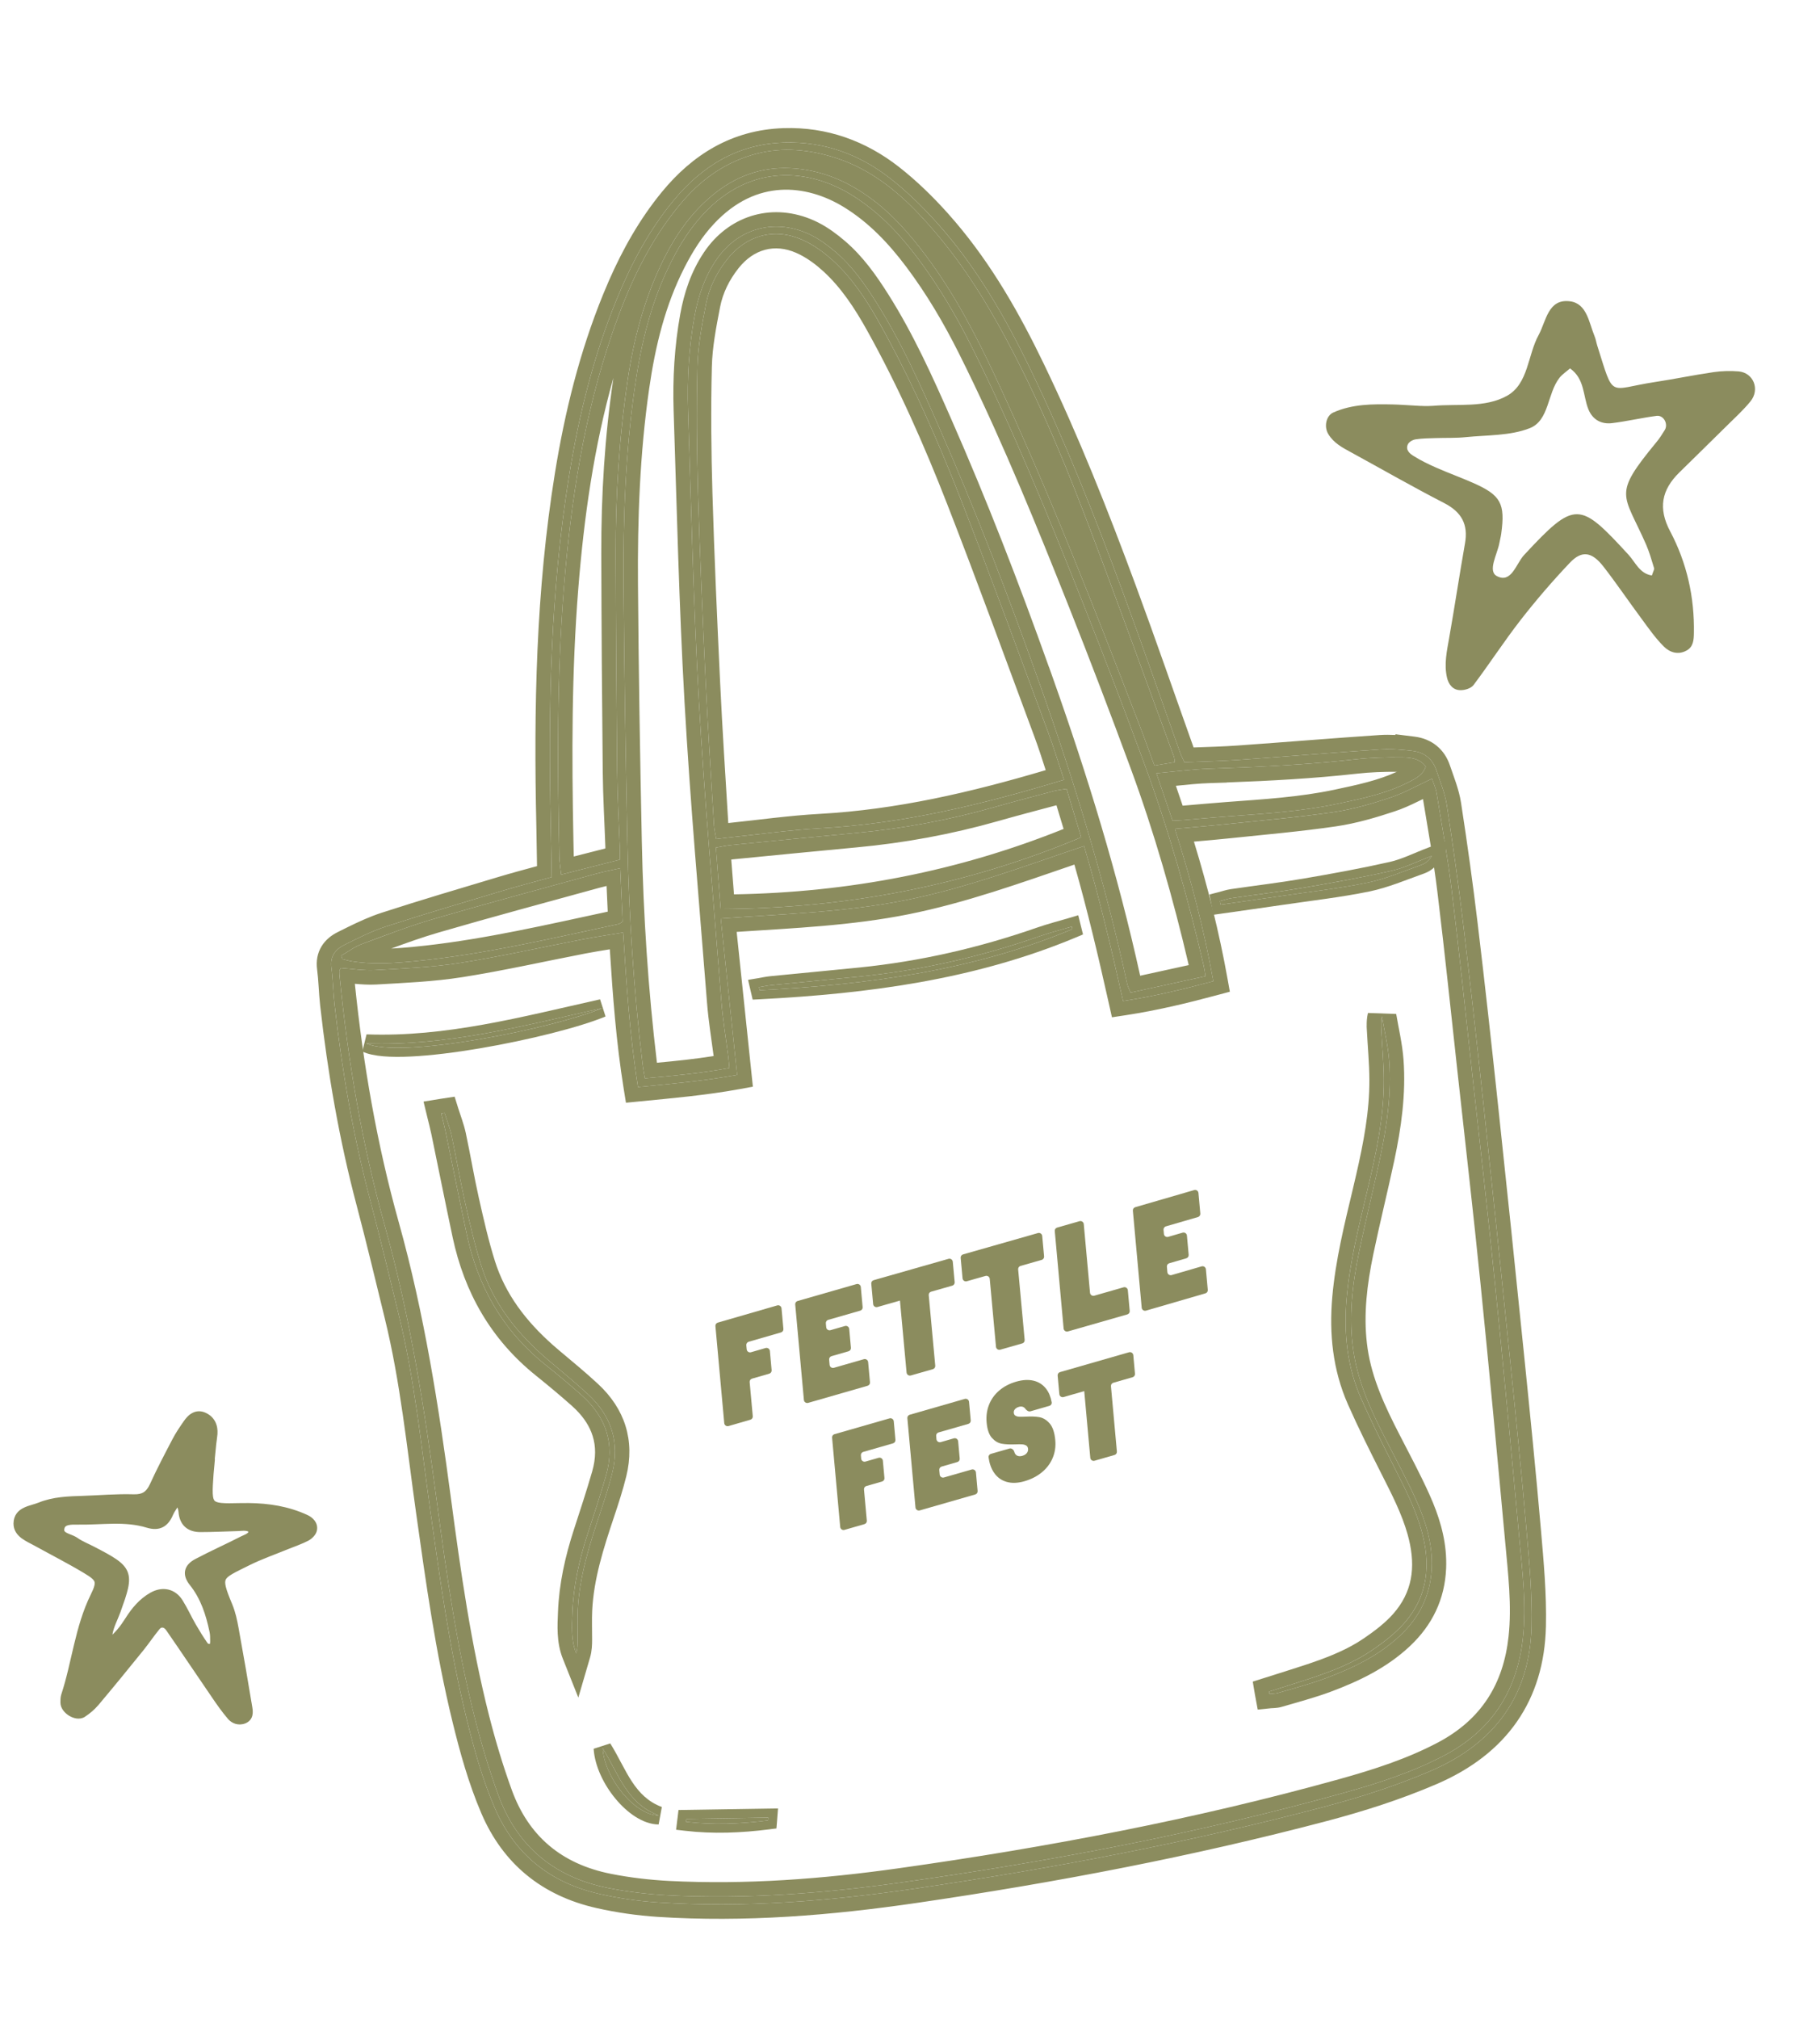 <?xml version="1.0" encoding="UTF-8"?> <svg xmlns="http://www.w3.org/2000/svg" width="101" height="112" viewBox="0 0 101 112" fill="none"><g clip-path="url(#clip0_245_1795)"><path d="M78.402 41.654C77.81 41.581 77.204 41.53 76.611 41.569C73.984 41.744 71.361 41.965 68.735 42.15C67.741 42.219 66.743 42.238 65.728 42.28C65.638 42.077 65.548 41.907 65.484 41.728C64.412 38.727 63.375 35.715 62.269 32.726C60.743 28.604 59.127 24.517 57.214 20.548C55.802 17.62 54.191 14.802 51.99 12.352C51.196 11.467 50.33 10.62 49.388 9.884C47.695 8.564 45.725 7.835 43.503 7.908C40.911 7.993 38.93 9.231 37.353 11.151C35.995 12.806 35.015 14.663 34.218 16.613C32.93 19.765 32.126 23.033 31.586 26.365C30.541 32.82 30.417 39.307 30.564 45.805C30.585 46.742 30.597 47.678 30.615 48.65C29.674 48.91 28.779 49.142 27.894 49.407C25.734 50.055 23.57 50.692 21.426 51.388C20.623 51.649 19.858 52.04 19.1 52.416C18.599 52.665 18.311 53.062 18.39 53.662C18.479 54.331 18.487 55.01 18.562 55.681C18.976 59.379 19.607 63.036 20.56 66.638C21.116 68.737 21.619 70.85 22.136 72.959C23.011 76.531 23.373 80.188 23.884 83.818C24.425 87.666 24.96 91.514 25.884 95.294C26.296 96.981 26.759 98.655 27.447 100.262C28.546 102.828 30.502 104.432 33.292 105.058C34.356 105.297 35.454 105.455 36.548 105.525C41.317 105.834 46.062 105.446 50.787 104.755C58.413 103.639 65.977 102.2 73.431 100.233C75.469 99.695 77.473 99.056 79.409 98.224C83.023 96.67 84.902 93.972 84.991 90.202C85.032 88.445 84.868 86.682 84.717 84.93C84.436 81.684 84.108 78.442 83.778 75.202C83.309 70.593 82.831 65.985 82.338 61.378C81.979 58.019 81.61 54.661 81.207 51.307C80.94 49.08 80.631 46.858 80.287 44.641C80.186 43.981 79.917 43.345 79.702 42.706C79.5 42.102 79.047 41.732 78.401 41.653L78.402 41.654ZM67.139 42.636C69.84 42.547 72.538 42.418 75.227 42.118C76.07 42.023 76.924 41.999 77.772 42.01C78.255 42.016 78.779 42.057 79.121 42.519C78.967 42.989 78.556 43.187 78.163 43.388C76.926 44.022 75.573 44.299 74.228 44.584C72.212 45.012 70.161 45.131 68.114 45.285C67.315 45.344 66.518 45.42 65.72 45.485C65.525 45.501 65.329 45.508 65.072 45.522C64.769 44.636 64.491 43.821 64.174 42.891C65.211 42.798 66.174 42.668 67.14 42.636L67.139 42.636ZM40.586 46.871C42.88 46.646 45.174 46.42 47.469 46.206C50.072 45.964 52.632 45.494 55.146 44.78C56.255 44.465 57.37 44.172 58.484 43.877C58.695 43.821 58.915 43.802 59.189 43.756C59.469 44.684 59.738 45.574 60.001 46.444C53.596 49.124 46.961 50.393 39.994 50.42C39.907 49.308 39.819 48.19 39.728 47.012C40.054 46.957 40.319 46.897 40.587 46.871L40.586 46.871ZM39.622 45.764C39.463 43.139 39.289 40.515 39.164 37.889C38.998 34.395 38.841 30.899 38.738 27.403C38.668 25.041 38.644 22.675 38.705 20.311C38.734 19.162 38.956 18.007 39.177 16.87C39.354 15.961 39.77 15.121 40.362 14.375C41.411 13.055 42.956 12.612 44.508 13.293C45.15 13.575 45.748 14.012 46.26 14.485C47.327 15.471 48.112 16.675 48.811 17.927C50.571 21.084 52.027 24.378 53.333 27.73C54.997 32.004 56.566 36.314 58.164 40.612C58.482 41.468 58.745 42.345 59.046 43.252C54.568 44.614 50.15 45.686 45.556 45.94C43.857 46.034 42.165 46.276 40.469 46.451C40.248 46.474 40.028 46.505 39.747 46.54C39.701 46.264 39.636 46.016 39.621 45.763L39.622 45.764ZM57.686 37.908C55.967 33.061 54.125 28.26 52.048 23.548C51.025 21.226 49.984 18.911 48.618 16.752C47.98 15.744 47.294 14.768 46.375 13.981C45.916 13.587 45.405 13.212 44.851 12.963C42.913 12.095 40.9 12.697 39.728 14.446C39.089 15.4 38.737 16.459 38.538 17.565C38.226 19.288 38.126 21.026 38.183 22.764C38.358 28.142 38.481 33.524 38.786 38.894C39.101 44.458 39.598 50.01 40.034 55.567C40.114 56.576 40.285 57.578 40.412 58.583C40.436 58.772 40.45 58.962 40.477 59.238C38.939 59.526 37.409 59.669 35.789 59.813C35.743 59.539 35.691 59.289 35.661 59.038C35.17 54.939 34.903 50.822 34.817 46.693C34.718 41.94 34.641 37.186 34.604 32.432C34.576 28.762 34.707 25.093 35.233 21.445C35.578 19.041 36.145 16.686 37.269 14.482C37.748 13.541 38.304 12.651 39.038 11.866C41.701 9.018 44.923 9.376 47.255 10.809C48.747 11.727 49.919 12.969 50.946 14.339C52.1 15.878 53.071 17.527 53.928 19.239C56.237 23.852 58.176 28.617 60.076 33.397C61.254 36.359 62.389 39.338 63.491 42.326C64.846 46.001 65.917 49.76 66.8 53.57C66.838 53.732 66.856 53.898 66.898 54.147C65.463 54.461 64.123 54.755 62.74 55.057C62.668 54.874 62.587 54.729 62.554 54.575C61.324 48.908 59.627 43.374 57.688 37.908L57.686 37.908ZM31.04 47.514C30.93 42.541 30.897 37.569 31.294 32.599C31.675 27.814 32.396 23.085 33.972 18.498C34.862 15.906 35.983 13.422 37.794 11.272C38.834 10.037 40.089 9.1 41.678 8.612C43.174 8.152 44.653 8.252 46.116 8.677C47.988 9.22 49.489 10.325 50.799 11.669C52.635 13.551 54.102 15.692 55.374 17.962C57.274 21.351 58.793 24.909 60.175 28.517C61.885 32.983 63.495 37.484 65.147 41.971C65.171 42.038 65.172 42.112 65.199 42.275L64.064 42.464C63.778 41.69 63.507 40.922 63.213 40.164C60.719 33.696 58.195 27.239 55.261 20.945C54.167 18.598 52.97 16.3 51.403 14.207C50.511 13.016 49.541 11.891 48.317 10.996C46.997 10.031 45.533 9.406 43.85 9.328C42.217 9.252 40.797 9.795 39.556 10.814C38.343 11.811 37.482 13.058 36.804 14.431C35.766 16.534 35.179 18.758 34.838 21.043C34.358 24.257 34.159 27.488 34.167 30.727C34.178 34.758 34.206 38.79 34.249 42.821C34.264 44.197 34.345 45.57 34.394 46.945C34.402 47.184 34.396 47.423 34.397 47.683C33.318 47.958 32.281 48.222 31.141 48.513C31.105 48.16 31.048 47.837 31.041 47.513L31.04 47.514ZM20.071 52.367C21.405 51.87 22.739 51.358 24.105 50.96C27.085 50.092 30.084 49.288 33.077 48.465C33.484 48.353 33.9 48.276 34.418 48.16C34.465 49.194 34.51 50.164 34.553 51.119C34.442 51.186 34.386 51.243 34.32 51.257C30.571 52.055 26.84 52.947 23.012 53.316C21.839 53.429 20.666 53.51 19.497 53.316C19.328 53.287 19.163 53.237 18.997 53.197C18.977 53.134 18.957 53.071 18.937 53.008C19.314 52.791 19.668 52.517 20.071 52.367L20.071 52.367ZM80.563 49.375C80.969 52.704 81.313 56.041 81.679 59.375C82.109 63.286 82.559 67.193 82.955 71.106C83.436 75.86 83.882 80.618 84.318 85.376C84.486 87.2 84.711 89.028 84.511 90.867C84.199 93.725 82.839 95.954 80.156 97.367C78.375 98.305 76.466 98.919 74.535 99.456C66.474 101.696 58.27 103.255 49.991 104.42C45.715 105.021 41.412 105.349 37.095 105.129C35.974 105.072 34.849 104.94 33.752 104.723C30.715 104.121 28.67 102.364 27.65 99.559C27.148 98.178 26.722 96.763 26.361 95.339C25.349 91.355 24.774 87.291 24.233 83.224C23.552 78.102 22.756 73.006 21.36 68.014C20.095 63.496 19.314 58.88 18.852 54.212C18.841 54.092 18.831 53.972 18.834 53.852C18.834 53.81 18.873 53.769 18.912 53.694C19.538 53.736 20.183 53.846 20.821 53.81C22.396 53.719 23.983 53.655 25.538 53.41C27.816 53.051 30.069 52.539 32.335 52.103C33.066 51.963 33.804 51.855 34.584 51.725C34.763 54.571 34.939 57.401 35.407 60.297C37.279 60.112 39.063 59.959 40.908 59.622C40.604 56.727 40.306 53.885 39.999 50.946C43.475 50.696 46.904 50.602 50.273 49.926C53.645 49.25 56.854 48.042 60.16 46.928C61.005 49.785 61.669 52.592 62.325 55.524C64.063 55.259 65.656 54.874 67.333 54.425C66.817 51.553 66.097 48.791 65.2 45.974C66.275 45.877 67.24 45.8 68.204 45.698C70.148 45.494 72.098 45.326 74.031 45.043C75.091 44.887 76.139 44.579 77.158 44.24C77.931 43.983 78.651 43.57 79.467 43.193C79.546 43.435 79.68 43.717 79.728 44.012C80.02 45.797 80.343 47.578 80.562 49.373L80.563 49.375Z" fill="#8B8C5E"></path><path d="M36.735 10.643C38.423 8.589 40.604 7.202 43.477 7.108C45.904 7.028 48.054 7.83 49.879 9.253C50.868 10.025 51.769 10.907 52.586 11.817L53.004 12.296C55.064 14.71 56.597 17.427 57.934 20.2C59.863 24.202 61.49 28.317 63.019 32.448C64.127 35.442 65.17 38.47 66.237 41.459L66.236 41.459L66.237 41.461C67.074 41.431 67.871 41.409 68.679 41.352C71.28 41.169 73.94 40.946 76.557 40.771C76.854 40.751 77.151 40.754 77.442 40.767L77.436 40.727L78.499 40.859C79.446 40.975 80.159 41.551 80.461 42.451C80.648 43.01 80.962 43.769 81.078 44.518C81.422 46.743 81.733 48.975 82.001 51.212C82.405 54.57 82.774 57.934 83.133 61.294C83.627 65.902 84.105 70.511 84.574 75.121C84.904 78.361 85.232 81.609 85.514 84.861C85.664 86.601 85.833 88.411 85.791 90.221L85.79 90.222C85.742 92.239 85.213 94.014 84.178 95.501C83.145 96.986 81.641 98.135 79.724 98.959C77.742 99.811 75.698 100.462 73.636 101.007C66.145 102.983 58.551 104.427 50.903 105.546C46.147 106.242 41.341 106.637 36.496 106.324C35.362 106.25 34.222 106.087 33.116 105.838C30.083 105.157 27.914 103.386 26.711 100.577C25.997 98.908 25.521 97.183 25.106 95.484C24.172 91.659 23.632 87.77 23.092 83.93C22.575 80.256 22.221 76.67 21.359 73.15C20.84 71.034 20.34 68.933 19.787 66.843C18.822 63.197 18.184 59.499 17.766 55.77L17.718 55.236C17.705 55.061 17.694 54.889 17.683 54.724C17.66 54.387 17.637 54.073 17.597 53.766C17.537 53.31 17.612 52.873 17.843 52.493C18.067 52.123 18.4 51.871 18.744 51.7L19.315 51.416C19.899 51.13 20.526 50.84 21.179 50.628C23.334 49.928 25.509 49.287 27.664 48.641C28.365 48.431 29.081 48.238 29.802 48.042C29.79 47.289 29.78 46.557 29.764 45.824C29.616 39.307 29.74 32.763 30.796 26.237C31.342 22.863 32.161 19.533 33.478 16.31L33.793 15.565C34.554 13.834 35.488 12.163 36.735 10.643ZM43.502 7.907C40.911 7.992 38.931 9.231 37.354 11.151C35.995 12.806 35.015 14.663 34.218 16.613C32.93 19.765 32.125 23.033 31.585 26.365C30.541 32.819 30.417 39.307 30.564 45.805C30.585 46.741 30.598 47.679 30.615 48.65C29.674 48.911 28.779 49.142 27.894 49.407C25.734 50.055 23.57 50.692 21.427 51.388C20.623 51.65 19.858 52.04 19.099 52.417C18.599 52.665 18.311 53.062 18.391 53.662C18.479 54.33 18.487 55.01 18.561 55.681C18.975 59.378 19.607 63.036 20.561 66.638C21.116 68.737 21.619 70.85 22.136 72.959C23.011 76.531 23.373 80.188 23.884 83.818C24.425 87.666 24.96 91.514 25.883 95.294C26.296 96.981 26.759 98.655 27.447 100.263C28.545 102.828 30.502 104.431 33.292 105.058C34.356 105.297 35.454 105.454 36.547 105.525C41.316 105.833 46.062 105.446 50.787 104.755C58.413 103.639 65.977 102.2 73.431 100.233C75.469 99.695 77.473 99.056 79.409 98.224C83.022 96.67 84.902 93.972 84.991 90.203C85.032 88.446 84.869 86.682 84.717 84.93C84.436 81.684 84.108 78.443 83.778 75.203C83.309 70.594 82.831 65.984 82.338 61.378C81.978 58.019 81.61 54.661 81.207 51.307C80.94 49.081 80.631 46.857 80.287 44.64C80.185 43.981 79.917 43.345 79.703 42.705C79.5 42.102 79.046 41.733 78.401 41.653L77.956 41.604C77.508 41.561 77.056 41.539 76.611 41.569C73.985 41.744 71.361 41.965 68.735 42.15C67.741 42.22 66.742 42.238 65.728 42.281C65.638 42.077 65.547 41.907 65.483 41.728C64.412 38.727 63.375 35.715 62.269 32.726C60.744 28.604 59.127 24.517 57.214 20.548C55.802 17.62 54.191 14.801 51.991 12.351C51.196 11.466 50.33 10.619 49.388 9.884C47.695 8.564 45.724 7.835 43.502 7.907ZM79.467 43.193C79.547 43.435 79.68 43.717 79.728 44.012C80.02 45.797 80.343 47.579 80.562 49.374L80.563 49.375C80.969 52.704 81.313 56.042 81.68 59.376C82.109 63.286 82.559 67.193 82.955 71.106C83.436 75.86 83.883 80.618 84.318 85.376C84.486 87.2 84.711 89.028 84.511 90.867C84.199 93.725 82.839 95.954 80.157 97.367C78.375 98.306 76.466 98.919 74.535 99.456C66.474 101.697 58.27 103.255 49.99 104.42C45.714 105.021 41.411 105.35 37.094 105.13C35.974 105.072 34.848 104.939 33.752 104.722C30.715 104.121 28.67 102.364 27.65 99.559C27.148 98.178 26.722 96.763 26.36 95.339C25.348 91.355 24.774 87.291 24.233 83.223C23.552 78.101 22.756 73.005 21.36 68.014C20.095 63.496 19.314 58.88 18.853 54.212C18.841 54.092 18.831 53.972 18.833 53.852C18.834 53.811 18.873 53.77 18.912 53.694C19.538 53.737 20.183 53.846 20.821 53.809C22.396 53.719 23.983 53.655 25.538 53.41C27.816 53.051 30.068 52.539 32.334 52.103C33.066 51.963 33.804 51.855 34.584 51.725C34.763 54.57 34.939 57.401 35.406 60.296C37.278 60.112 39.063 59.959 40.907 59.622C40.604 56.727 40.306 53.885 39.998 50.947C43.475 50.696 46.903 50.602 50.272 49.926C53.644 49.25 56.854 48.042 60.16 46.928C61.005 49.784 61.669 52.592 62.325 55.524C64.062 55.26 65.656 54.874 67.332 54.425C66.816 51.554 66.097 48.791 65.199 45.974C66.274 45.877 67.241 45.8 68.204 45.699C70.148 45.495 72.098 45.327 74.031 45.044C75.091 44.888 76.139 44.579 77.158 44.24C77.931 43.983 78.651 43.57 79.467 43.193ZM78.968 44.322C78.564 44.521 78.143 44.725 77.721 44.888L77.41 44.999C76.379 45.342 75.278 45.669 74.147 45.835C72.193 46.121 70.211 46.292 68.287 46.494C67.623 46.564 66.954 46.622 66.257 46.683C67.027 49.202 67.656 51.697 68.12 54.283L68.25 55.008L67.54 55.198C65.852 55.65 64.226 56.044 62.445 56.315L61.707 56.427L61.544 55.699C60.951 53.048 60.353 50.513 59.623 47.956C56.616 48.984 53.59 50.077 50.43 50.71C47.27 51.344 44.046 51.481 40.881 51.69C41.158 54.337 41.429 56.916 41.703 59.539L41.781 60.276L41.052 60.409C39.167 60.753 37.342 60.91 35.485 61.093L34.737 61.166L34.617 60.424C34.191 57.787 34.004 55.208 33.841 52.656C33.377 52.73 32.933 52.803 32.485 52.889C30.257 53.318 27.955 53.839 25.662 54.2C24.057 54.453 22.42 54.519 20.866 54.609C20.483 54.631 20.071 54.603 19.693 54.569C20.155 59.052 20.919 63.475 22.13 67.799C23.542 72.847 24.344 77.989 25.026 83.118C25.568 87.187 26.137 91.209 27.136 95.142C27.492 96.544 27.909 97.932 28.401 99.285C29.324 101.822 31.14 103.39 33.908 103.938C34.963 104.147 36.051 104.275 37.136 104.331C41.386 104.547 45.635 104.225 49.879 103.627C58.133 102.466 66.302 100.914 74.32 98.685C76.237 98.152 78.08 97.557 79.784 96.659C82.213 95.38 83.43 93.395 83.716 90.78C83.905 89.042 83.692 87.312 83.522 85.448C83.086 80.692 82.639 75.937 82.159 71.187C81.763 67.278 81.314 63.379 80.884 59.463C80.522 56.172 80.183 52.896 79.786 49.623L79.785 49.622L79.767 49.47C79.558 47.756 79.254 46.062 78.968 44.322ZM39.038 11.866C41.701 9.018 44.923 9.376 47.255 10.809C48.747 11.727 49.919 12.969 50.946 14.339C52.1 15.878 53.07 17.527 53.928 19.24C56.237 23.852 58.176 28.617 60.076 33.397C61.254 36.358 62.389 39.338 63.491 42.326C64.846 46.001 65.917 49.761 66.8 53.571C66.838 53.732 66.856 53.898 66.898 54.147C65.463 54.461 64.123 54.755 62.74 55.058C62.668 54.874 62.587 54.729 62.553 54.575C61.323 48.908 59.627 43.374 57.688 37.907L57.686 37.908C55.967 33.061 54.124 28.26 52.047 23.548C51.025 21.226 49.983 18.911 48.618 16.752C47.98 15.744 47.294 14.768 46.376 13.981C45.916 13.587 45.405 13.212 44.85 12.963C42.913 12.096 40.9 12.697 39.728 14.447C39.089 15.4 38.738 16.459 38.538 17.565C38.226 19.287 38.127 21.027 38.183 22.764C38.358 28.142 38.481 33.525 38.786 38.895C39.101 44.459 39.598 50.011 40.034 55.567C40.114 56.576 40.285 57.578 40.412 58.583C40.436 58.772 40.45 58.963 40.477 59.239C38.939 59.526 37.409 59.669 35.789 59.814C35.743 59.539 35.691 59.29 35.661 59.038C35.17 54.939 34.903 50.822 34.817 46.693C34.718 41.94 34.64 37.186 34.604 32.432C34.575 28.762 34.707 25.093 35.232 21.446C35.578 19.042 36.144 16.686 37.268 14.482C37.748 13.542 38.304 12.651 39.038 11.866ZM43.319 10.531C42.105 10.605 40.822 11.13 39.622 12.413C38.957 13.124 38.441 13.944 37.981 14.845C36.913 16.941 36.364 19.201 36.025 21.559C35.507 25.152 35.376 28.778 35.404 32.426C35.44 37.175 35.518 41.926 35.617 46.676C35.702 50.782 35.968 54.873 36.456 58.943L36.456 58.944C36.456 58.945 36.455 58.947 36.455 58.948C37.542 58.847 38.577 58.739 39.603 58.576C39.482 57.647 39.315 56.624 39.237 55.63C38.801 50.085 38.303 44.515 37.987 38.94C37.682 33.557 37.558 28.157 37.383 22.79C37.325 21.005 37.427 19.209 37.75 17.423C37.963 16.244 38.346 15.072 39.063 14.001C40.405 11.998 42.727 11.25 44.962 12.142L45.178 12.233L45.42 12.35C45.976 12.634 46.471 13.009 46.896 13.373C47.909 14.241 48.647 15.302 49.294 16.324C50.696 18.54 51.759 20.907 52.78 23.225C54.776 27.756 56.555 32.363 58.214 37.009L58.217 37.008L58.441 37.64C60.356 43.036 62.038 48.511 63.273 54.121C64.167 53.925 65.052 53.731 65.968 53.531C65.1 49.822 64.055 46.17 62.74 42.603C61.64 39.62 60.508 36.648 59.333 33.693C57.551 29.212 55.746 24.769 53.639 20.458L53.213 19.598C52.371 17.917 51.425 16.312 50.306 14.819C49.313 13.495 48.212 12.337 46.836 11.491C45.779 10.841 44.551 10.456 43.319 10.531ZM59.188 43.757C59.469 44.685 59.738 45.574 60.001 46.444C53.595 49.123 46.961 50.394 39.994 50.42C39.906 49.308 39.819 48.19 39.727 47.013C40.054 46.958 40.319 46.898 40.586 46.871L44.027 46.534C45.174 46.423 46.322 46.313 47.469 46.206C50.072 45.964 52.632 45.495 55.147 44.78C56.255 44.465 57.37 44.173 58.484 43.877C58.695 43.822 58.915 43.802 59.188 43.757ZM34.553 51.119C34.442 51.187 34.385 51.243 34.319 51.257C30.571 52.055 26.839 52.947 23.012 53.316C21.839 53.429 20.665 53.51 19.496 53.316C19.328 53.287 19.162 53.238 18.996 53.197C18.977 53.135 18.956 53.071 18.937 53.008C19.313 52.791 19.668 52.518 20.07 52.367L22.076 51.626C22.747 51.386 23.422 51.159 24.105 50.96C27.084 50.092 30.084 49.288 33.077 48.465C33.483 48.353 33.9 48.276 34.418 48.16C34.466 49.194 34.51 50.165 34.553 51.119ZM40.732 49.608C47.088 49.501 53.156 48.337 59.024 45.979C58.894 45.548 58.762 45.111 58.627 44.666C57.531 44.957 56.445 45.243 55.365 45.55C52.801 46.278 50.193 46.756 47.542 47.002C45.25 47.216 42.958 47.442 40.663 47.667L40.663 47.666C40.635 47.669 40.608 47.675 40.581 47.679C40.632 48.334 40.682 48.974 40.732 49.608ZM64.174 42.891C65.211 42.798 66.174 42.667 67.14 42.636L69.165 42.559C71.189 42.471 73.21 42.344 75.227 42.118C76.069 42.024 76.924 42 77.772 42.01C78.255 42.016 78.779 42.056 79.121 42.518C78.968 42.989 78.556 43.187 78.163 43.388C76.927 44.022 75.574 44.299 74.228 44.585C72.212 45.013 70.16 45.132 68.114 45.285C67.315 45.344 66.518 45.42 65.72 45.486C65.525 45.502 65.329 45.508 65.071 45.523C64.769 44.637 64.491 43.821 64.174 42.891ZM65.631 44.689C65.639 44.688 65.647 44.688 65.656 44.688L65.655 44.688C66.437 44.623 67.255 44.546 68.055 44.487C70.124 44.332 72.111 44.216 74.061 43.802C75.318 43.535 76.467 43.292 77.517 42.809C76.773 42.806 76.036 42.832 75.316 42.913C72.9 43.183 70.484 43.312 68.078 43.401L68.079 43.407L67.165 43.436C66.534 43.456 65.921 43.519 65.256 43.587C65.383 43.958 65.506 44.321 65.631 44.689ZM33.662 49.143C33.535 49.172 33.414 49.202 33.29 49.236L33.289 49.236C30.289 50.062 27.301 50.861 24.329 51.727C23.45 51.984 22.584 52.292 21.71 52.614C22.109 52.594 22.516 52.56 22.936 52.52L23.641 52.446C27.022 52.064 30.334 51.295 33.726 50.567C33.705 50.1 33.684 49.628 33.662 49.143ZM40.361 14.375C41.41 13.055 42.956 12.613 44.508 13.294C45.15 13.576 45.748 14.012 46.26 14.485C47.327 15.47 48.112 16.675 48.81 17.928C50.571 21.084 52.028 24.379 53.333 27.731C54.998 32.004 56.566 36.314 58.163 40.612C58.482 41.468 58.745 42.345 59.046 43.252C54.568 44.613 50.149 45.686 45.556 45.94C43.857 46.034 42.165 46.276 40.469 46.451C40.248 46.474 40.028 46.506 39.747 46.54C39.701 46.264 39.636 46.015 39.621 45.763L39.622 45.764C39.463 43.139 39.288 40.515 39.163 37.889C38.997 34.395 38.841 30.899 38.738 27.403C38.668 25.041 38.644 22.675 38.704 20.311C38.734 19.162 38.956 18.008 39.177 16.87C39.354 15.962 39.769 15.121 40.361 14.375ZM41.678 8.612C43.174 8.152 44.653 8.253 46.116 8.677C47.988 9.22 49.489 10.325 50.8 11.669C52.635 13.551 54.102 15.692 55.374 17.962C57.273 21.352 58.792 24.909 60.174 28.517C61.884 32.983 63.495 37.485 65.147 41.972C65.171 42.038 65.172 42.113 65.199 42.275L64.064 42.465C63.778 41.69 63.506 40.923 63.213 40.164C60.719 33.696 58.195 27.239 55.261 20.945C54.167 18.598 52.969 16.3 51.403 14.207C50.511 13.016 49.541 11.891 48.317 10.996C46.997 10.031 45.532 9.406 43.849 9.328C42.216 9.252 40.796 9.795 39.556 10.814C38.343 11.811 37.482 13.058 36.804 14.431C35.766 16.533 35.179 18.758 34.837 21.043C34.357 24.257 34.159 27.488 34.167 30.727C34.178 34.759 34.207 38.791 34.249 42.821C34.264 44.197 34.345 45.571 34.394 46.946C34.402 47.184 34.396 47.423 34.397 47.684C33.318 47.959 32.281 48.223 31.142 48.513C31.105 48.161 31.048 47.838 31.041 47.514L31.04 47.514C30.93 42.542 30.896 37.57 31.293 32.599C31.675 27.815 32.396 23.085 33.972 18.498C34.862 15.905 35.983 13.422 37.794 11.272C38.834 10.037 40.089 9.101 41.678 8.612ZM44.186 14.026C42.989 13.501 41.827 13.817 40.988 14.873C40.465 15.531 40.112 16.257 39.962 17.023C39.739 18.171 39.531 19.26 39.504 20.331C39.444 22.677 39.467 25.028 39.537 27.379C39.64 30.868 39.797 34.358 39.963 37.851C40.086 40.449 40.257 43.042 40.415 45.652C42.059 45.481 43.798 45.236 45.512 45.142C49.748 44.907 53.849 43.957 58.031 42.718C57.827 42.085 57.636 41.489 57.414 40.891C55.813 36.586 54.249 32.286 52.587 28.021C51.29 24.69 49.849 21.432 48.112 18.318L48.112 18.317C47.428 17.091 46.691 15.973 45.716 15.072C45.306 14.694 44.853 14.357 44.387 14.121L44.186 14.026ZM34.041 20.962C32.962 24.773 32.408 28.685 32.091 32.663C31.722 37.285 31.728 41.917 31.821 46.572L31.84 47.497C31.84 47.501 31.84 47.505 31.84 47.509C32.436 47.357 33.013 47.21 33.594 47.062C33.593 47.033 33.595 47.003 33.594 46.973C33.547 45.625 33.463 44.217 33.449 42.829C33.406 38.797 33.379 34.763 33.368 30.729C33.359 27.469 33.558 24.209 34.041 20.962Z" fill="#8B8C5E"></path><path d="M76.651 57.071C76.699 58.01 76.79 58.948 76.794 59.888C76.804 62.004 76.347 64.064 75.858 66.119C75.393 68.077 74.901 70.029 74.729 72.037C74.566 73.947 74.756 75.807 75.533 77.568C76.099 78.849 76.727 80.104 77.359 81.355C77.938 82.501 78.53 83.637 78.88 84.876C79.409 86.75 79.268 88.531 77.896 90.069C77.394 90.631 76.767 91.108 76.134 91.539C75.078 92.258 73.878 92.713 72.663 93.115C71.921 93.362 71.171 93.591 70.425 93.828C70.433 93.871 70.441 93.914 70.449 93.957C70.605 93.941 70.767 93.95 70.913 93.906C71.802 93.643 72.704 93.411 73.569 93.087C75.076 92.525 76.516 91.833 77.697 90.723C78.795 89.69 79.388 88.453 79.452 86.977C79.51 85.636 79.124 84.394 78.585 83.2C78.089 82.1 77.515 81.033 76.962 79.957C76.139 78.361 75.379 76.745 75.109 74.952C74.828 73.088 75.047 71.241 75.428 69.409C75.788 67.677 76.218 65.959 76.588 64.229C76.969 62.447 77.224 60.648 77.09 58.831C77.028 58.006 76.829 57.193 76.692 56.374C76.637 56.607 76.639 56.838 76.652 57.068L76.651 57.071Z" fill="#8B8C5E"></path><path d="M77.481 56.242C77.604 56.979 77.823 57.9 77.887 58.771C78.03 60.698 77.757 62.584 77.37 64.397C77.183 65.269 76.981 66.138 76.783 66.998C76.584 67.86 76.389 68.715 76.211 69.571C75.861 71.253 75.665 72.886 75.856 74.509L75.899 74.833C76.148 76.485 76.852 77.999 77.672 79.59C78.216 80.648 78.807 81.746 79.314 82.871L79.519 83.344C79.979 84.464 80.309 85.682 80.251 87.011C80.177 88.707 79.486 90.138 78.244 91.306C76.949 92.523 75.392 93.26 73.848 93.836C72.948 94.172 71.992 94.42 71.14 94.672C70.982 94.719 70.835 94.734 70.739 94.74C70.606 94.749 70.597 94.746 70.529 94.752L69.796 94.827L69.662 94.102C69.657 94.078 69.645 94.011 69.636 93.96L69.522 93.275L70.183 93.066C70.94 92.825 71.674 92.6 72.411 92.356L72.412 92.356C73.464 92.007 74.446 91.637 75.317 91.112L75.684 90.877C76.299 90.457 76.863 90.024 77.298 89.536L77.5 89.294C78.454 88.074 78.558 86.681 78.11 85.093C77.785 83.944 77.234 82.882 76.645 81.716C76.013 80.466 75.375 79.193 74.8 77.892L74.8 77.891C73.956 75.977 73.76 73.975 73.932 71.969C74.11 69.889 74.619 67.87 75.08 65.933L75.259 65.165C75.67 63.38 76.001 61.648 75.993 59.891C75.989 58.974 75.902 58.1 75.851 57.112L75.841 56.911L75.844 56.904C75.84 56.694 75.852 56.447 75.914 56.187L77.481 56.242ZM70.448 93.957C70.604 93.941 70.767 93.95 70.913 93.906C71.802 93.643 72.703 93.411 73.569 93.087C75.075 92.525 76.516 91.833 77.696 90.723C78.795 89.69 79.387 88.452 79.451 86.976C79.51 85.636 79.123 84.394 78.585 83.199C78.089 82.1 77.515 81.032 76.961 79.957C76.139 78.36 75.378 76.745 75.109 74.952C74.828 73.088 75.047 71.241 75.428 69.408C75.788 67.677 76.217 65.959 76.587 64.229C76.968 62.447 77.224 60.648 77.09 58.831C77.028 58.006 76.829 57.193 76.692 56.374C76.636 56.607 76.639 56.837 76.652 57.068L76.65 57.07C76.698 58.009 76.79 58.948 76.794 59.888C76.804 62.003 76.347 64.064 75.858 66.118C75.393 68.076 74.9 70.03 74.729 72.037C74.565 73.947 74.755 75.807 75.532 77.569C76.098 78.849 76.726 80.104 77.359 81.355C77.938 82.5 78.53 83.636 78.879 84.875C79.409 86.749 79.267 88.53 77.895 90.068C77.394 90.63 76.766 91.107 76.134 91.538C75.078 92.257 73.878 92.712 72.663 93.115C71.921 93.361 71.171 93.591 70.425 93.828C70.432 93.871 70.441 93.914 70.448 93.957Z" fill="#8B8C5E"></path><path d="M30.467 75.476C28.749 74.026 27.379 72.333 26.706 70.2C26.337 69.028 26.064 67.825 25.794 66.626C25.524 65.425 25.322 64.21 25.065 63.007C24.972 62.572 24.804 62.151 24.67 61.724C24.609 61.733 24.547 61.744 24.485 61.754C24.563 62.078 24.649 62.4 24.717 62.726C25.115 64.64 25.496 66.556 25.903 68.468C26.516 71.343 27.889 73.79 30.247 75.682C30.936 76.234 31.616 76.8 32.274 77.386C33.635 78.6 34.139 80.085 33.631 81.843C33.315 82.939 32.956 84.023 32.603 85.109C32.143 86.525 31.822 87.966 31.765 89.447C31.737 90.204 31.682 90.971 31.978 91.711C32.051 91.461 32.058 91.211 32.059 90.96C32.061 90.405 32.039 89.85 32.065 89.296C32.156 87.417 32.729 85.636 33.326 83.859C33.565 83.146 33.797 82.427 33.978 81.699C34.398 80.001 33.929 78.541 32.642 77.348C31.942 76.699 31.2 76.094 30.468 75.477L30.467 75.476Z" fill="#8B8C5E"></path><path d="M25.229 60.83L25.433 61.485C25.541 61.831 25.744 62.358 25.847 62.84C25.978 63.451 26.094 64.066 26.21 64.666C26.326 65.27 26.442 65.864 26.574 66.45C26.845 67.654 27.111 68.824 27.469 69.959C28.044 71.781 29.183 73.277 30.679 74.602L30.983 74.865L31.017 74.894C31.725 75.49 32.478 76.106 33.184 76.761C34.676 78.142 35.248 79.897 34.754 81.891C34.565 82.653 34.325 83.397 34.084 84.113C33.485 85.899 32.949 87.581 32.864 89.334C32.839 89.868 32.861 90.358 32.859 90.963L32.859 90.964C32.857 91.214 32.853 91.567 32.745 91.935L32.094 94.161L31.235 92.007C30.863 91.077 30.939 90.119 30.965 89.416C31.025 87.84 31.367 86.324 31.842 84.862L32.368 83.237C32.54 82.698 32.706 82.16 32.862 81.621C33.078 80.872 33.069 80.223 32.889 79.65C32.731 79.144 32.428 78.654 31.955 78.184L31.742 77.983C31.097 77.409 30.428 76.853 29.747 76.305C27.229 74.286 25.767 71.669 25.12 68.634C24.917 67.678 24.719 66.717 24.522 65.758L23.934 62.889C23.869 62.578 23.792 62.293 23.707 61.942L23.504 61.103L24.355 60.964C24.416 60.954 24.483 60.943 24.55 60.933L25.229 60.83ZM24.484 61.753C24.562 62.078 24.649 62.4 24.717 62.726C25.115 64.639 25.496 66.556 25.903 68.468C26.515 71.342 27.889 73.79 30.247 75.682C30.936 76.235 31.616 76.8 32.274 77.386C33.635 78.6 34.139 80.085 33.631 81.843C33.314 82.939 32.956 84.023 32.603 85.108C32.142 86.525 31.821 87.966 31.765 89.446C31.737 90.204 31.682 90.971 31.978 91.712C32.051 91.462 32.057 91.21 32.059 90.959C32.061 90.405 32.039 89.85 32.065 89.296C32.156 87.417 32.729 85.636 33.325 83.859C33.565 83.146 33.796 82.427 33.977 81.698C34.398 80.001 33.929 78.541 32.642 77.348C31.942 76.7 31.199 76.094 30.468 75.477L30.467 75.476C28.749 74.026 27.379 72.333 26.706 70.2C26.337 69.028 26.064 67.824 25.793 66.625C25.523 65.425 25.322 64.21 25.064 63.007C24.971 62.572 24.804 62.151 24.67 61.724C24.609 61.733 24.547 61.743 24.484 61.753Z" fill="#8B8C5E"></path><path d="M57.704 51.927C54.47 53.055 51.154 53.817 47.743 54.162C46.096 54.328 44.449 54.481 42.801 54.644C42.573 54.667 42.348 54.718 42.121 54.756C42.135 54.812 42.147 54.87 42.161 54.926C48.107 54.617 53.964 53.854 59.513 51.536C59.501 51.489 59.49 51.442 59.478 51.395C58.886 51.571 58.286 51.724 57.704 51.927Z" fill="#8B8C5E"></path><path d="M59.963 51.274C59.969 51.298 59.974 51.321 59.98 51.345C59.986 51.368 59.992 51.392 59.998 51.416L60.101 51.832L59.706 51.997C54.078 54.349 48.154 55.115 42.187 55.426L41.769 55.447L41.674 55.04C41.667 55.01 41.659 54.98 41.653 54.952C41.647 54.923 41.641 54.896 41.634 54.87L41.513 54.35L42.039 54.263C42.227 54.231 42.502 54.171 42.751 54.147C44.406 53.982 46.043 53.832 47.693 53.665C51.062 53.324 54.34 52.571 57.539 51.455C58.134 51.248 58.77 51.084 59.335 50.916L59.837 50.766L59.963 51.274ZM59.478 51.395C58.886 51.572 58.285 51.725 57.703 51.928C54.47 53.055 51.154 53.818 47.743 54.163C46.096 54.329 44.448 54.481 42.801 54.644C42.572 54.667 42.348 54.718 42.121 54.756C42.135 54.812 42.147 54.87 42.161 54.926C48.107 54.617 53.964 53.854 59.513 51.536C59.501 51.489 59.489 51.442 59.478 51.395Z" fill="#8B8C5E"></path><path d="M33.41 55.919C29.095 56.881 24.81 58.041 20.322 57.873C22.193 58.764 30.72 57.048 33.41 55.919Z" fill="#8B8C5E"></path><path d="M20.341 57.374C24.747 57.538 28.953 56.401 33.301 55.431L33.604 56.381C32.205 56.968 29.356 57.687 26.643 58.147C25.281 58.378 23.934 58.548 22.802 58.602C22.237 58.63 21.716 58.629 21.269 58.59C20.831 58.552 20.422 58.475 20.108 58.326L20.341 57.374ZM20.322 57.874C22.193 58.764 30.72 57.049 33.411 55.92C29.096 56.882 24.81 58.041 20.322 57.874Z" fill="#8B8C5E"></path><path d="M72.384 49.233C71.053 49.46 69.71 49.617 68.374 49.814C68.145 49.847 67.922 49.926 67.698 49.984C67.71 50.049 67.723 50.115 67.735 50.179C68.871 50.018 70.007 49.859 71.142 49.693C72.726 49.459 74.321 49.281 75.887 48.96C76.881 48.756 77.833 48.346 78.796 48.004C79.017 47.925 79.264 47.817 79.456 47.476C78.635 47.787 77.959 48.134 77.241 48.296C75.634 48.659 74.009 48.956 72.385 49.233L72.384 49.233Z" fill="#8B8C5E"></path><path d="M79.892 47.722C79.614 48.215 79.233 48.379 78.963 48.475L78.962 48.475C78.042 48.801 77.027 49.236 75.987 49.449C74.403 49.774 72.775 49.957 71.215 50.187C70.079 50.354 68.938 50.513 67.805 50.674L67.333 50.741L67.244 50.273C67.232 50.208 67.219 50.142 67.206 50.077L67.118 49.615L67.574 49.499C67.736 49.457 68.041 49.358 68.3 49.319C69.659 49.119 70.974 48.966 72.3 48.739C73.921 48.463 75.536 48.168 77.13 47.808C77.45 47.736 77.769 47.621 78.123 47.478C78.464 47.34 78.865 47.165 79.28 47.008L80.569 46.521L79.892 47.722ZM79.456 47.476C78.635 47.786 77.959 48.134 77.24 48.297C75.634 48.66 74.009 48.955 72.385 49.232L72.384 49.232C71.053 49.46 69.71 49.617 68.374 49.814C68.145 49.847 67.922 49.926 67.698 49.983C67.71 50.048 67.723 50.114 67.735 50.179C68.871 50.017 70.007 49.859 71.142 49.692C72.725 49.459 74.321 49.28 75.887 48.959C76.881 48.755 77.833 48.346 78.796 48.004C79.017 47.925 79.264 47.816 79.456 47.476Z" fill="#8B8C5E"></path><path d="M33.443 96.968C33.55 98.647 35.245 100.69 36.553 100.699C34.773 100.032 34.305 98.344 33.443 96.968Z" fill="#8B8C5E"></path><path d="M33.866 96.703C34.093 97.064 34.294 97.446 34.484 97.802C34.677 98.166 34.862 98.507 35.071 98.824C35.483 99.447 35.97 99.946 36.729 100.23L36.55 101.199C36.098 101.196 35.655 101.019 35.263 100.77C34.866 100.518 34.49 100.172 34.163 99.779C33.518 99.004 33.006 97.976 32.944 97L33.866 96.703ZM33.443 96.968C33.55 98.647 35.245 100.689 36.553 100.698C34.773 100.032 34.305 98.344 33.443 96.968Z" fill="#8B8C5E"></path><path d="M38.076 101.053C39.58 101.229 41.097 101.168 42.622 100.974C42.627 100.923 42.63 100.871 42.634 100.819C41.122 100.843 39.609 100.867 38.096 100.891C38.09 100.945 38.083 100.999 38.076 101.053Z" fill="#8B8C5E"></path><path d="M38.089 100.391C38.845 100.379 39.601 100.367 40.358 100.355C41.114 100.343 41.87 100.331 42.626 100.319L43.176 100.311L43.133 100.859C43.13 100.895 43.125 100.969 43.121 101.015L43.088 101.419L42.685 101.47C41.132 101.667 39.573 101.732 38.018 101.549L37.52 101.491L37.58 100.993C37.584 100.964 37.587 100.934 37.591 100.908C37.594 100.881 37.598 100.855 37.601 100.831L37.653 100.397L38.089 100.391ZM38.076 101.052C39.58 101.229 41.097 101.167 42.622 100.974C42.627 100.922 42.63 100.871 42.634 100.819C41.122 100.843 39.609 100.867 38.097 100.891C38.09 100.945 38.083 100.999 38.076 101.052Z" fill="#8B8C5E"></path><path d="M46.176 79.744C46.168 79.656 46.224 79.575 46.308 79.551L49.363 78.674C49.474 78.641 49.588 78.719 49.599 78.835L49.693 79.865C49.7 79.953 49.645 80.033 49.561 80.058L47.907 80.533C47.822 80.557 47.767 80.638 47.775 80.726L47.791 80.908C47.802 81.024 47.916 81.102 48.028 81.07L48.758 80.86C48.87 80.828 48.984 80.906 48.994 81.022L49.082 81.983C49.09 82.07 49.035 82.151 48.95 82.176L48.079 82.426C47.994 82.45 47.939 82.531 47.947 82.619L48.104 84.347C48.112 84.435 48.057 84.516 47.972 84.54L46.863 84.859C46.751 84.891 46.638 84.813 46.627 84.697L46.176 79.744Z" fill="#8B8C5E"></path><path d="M50.354 78.665C50.346 78.577 50.401 78.496 50.485 78.472L53.54 77.594C53.651 77.562 53.766 77.64 53.776 77.756L53.87 78.786C53.878 78.874 53.822 78.954 53.738 78.979L52.084 79.454C51.999 79.478 51.944 79.559 51.952 79.647L51.968 79.829C51.979 79.945 52.093 80.023 52.205 79.991L52.935 79.781C53.047 79.749 53.161 79.827 53.172 79.943L53.259 80.903C53.267 80.991 53.212 81.072 53.127 81.096L52.256 81.347C52.171 81.371 52.116 81.452 52.124 81.539L52.147 81.79C52.157 81.906 52.271 81.984 52.383 81.952L53.923 81.51C54.034 81.478 54.148 81.556 54.159 81.672L54.252 82.701C54.261 82.789 54.205 82.87 54.121 82.894L51.041 83.779C50.929 83.811 50.815 83.733 50.804 83.617L50.354 78.665Z" fill="#8B8C5E"></path><path d="M55.858 82.194C55.858 82.194 55.858 82.194 55.857 82.194C55.567 82.11 55.334 81.94 55.16 81.682C55.007 81.457 54.906 81.175 54.859 80.836C54.847 80.748 54.903 80.667 54.987 80.643L56.017 80.347C56.139 80.312 56.255 80.41 56.289 80.533C56.294 80.552 56.301 80.571 56.308 80.589C56.342 80.67 56.396 80.725 56.471 80.753C56.547 80.781 56.635 80.781 56.738 80.751C56.806 80.731 56.865 80.703 56.914 80.665C56.964 80.627 57 80.583 57.024 80.532C57.048 80.481 57.058 80.427 57.053 80.371C57.044 80.279 57.009 80.215 56.946 80.178C56.883 80.142 56.808 80.12 56.719 80.114C56.631 80.109 56.502 80.109 56.331 80.116C56.038 80.127 55.791 80.115 55.59 80.079C55.389 80.042 55.208 79.935 55.047 79.757C54.886 79.579 54.788 79.296 54.753 78.909C54.72 78.553 54.765 78.222 54.886 77.916C55.007 77.609 55.197 77.346 55.456 77.126C55.715 76.905 56.026 76.743 56.39 76.638C56.754 76.533 57.078 76.516 57.363 76.585C57.648 76.655 57.879 76.805 58.056 77.036C58.208 77.234 58.31 77.483 58.363 77.782C58.378 77.871 58.322 77.954 58.236 77.979L57.182 78.282C57.071 78.314 56.964 78.227 56.894 78.134V78.134C56.854 78.08 56.804 78.045 56.743 78.028C56.682 78.012 56.614 78.015 56.536 78.037C56.477 78.054 56.424 78.08 56.379 78.114C56.334 78.148 56.301 78.186 56.281 78.228C56.261 78.27 56.252 78.314 56.257 78.36C56.264 78.437 56.295 78.492 56.351 78.525C56.407 78.559 56.477 78.577 56.563 78.582C56.649 78.586 56.767 78.585 56.915 78.578C57.216 78.56 57.471 78.569 57.678 78.606C57.886 78.643 58.075 78.758 58.247 78.951C58.418 79.145 58.523 79.456 58.562 79.883C58.594 80.234 58.546 80.562 58.418 80.868C58.29 81.174 58.091 81.439 57.822 81.662C57.553 81.885 57.227 82.052 56.846 82.162C56.479 82.267 56.15 82.278 55.859 82.195C55.858 82.195 55.858 82.195 55.858 82.194V82.194Z" fill="#8B8C5E"></path><path d="M60.169 77.162C60.169 77.162 60.168 77.162 60.168 77.162L59.024 77.491C58.912 77.523 58.798 77.445 58.788 77.329L58.694 76.3C58.686 76.212 58.741 76.131 58.826 76.107L62.655 75.007C62.767 74.975 62.881 75.053 62.892 75.169L62.985 76.198C62.993 76.285 62.938 76.366 62.853 76.391L61.784 76.698C61.699 76.722 61.644 76.803 61.652 76.891L61.981 80.511C61.989 80.599 61.934 80.68 61.85 80.704L60.741 81.023C60.63 81.055 60.516 80.977 60.505 80.861L60.169 77.162V77.162Z" fill="#8B8C5E"></path><path d="M39.702 73.555C39.694 73.467 39.749 73.387 39.834 73.362L43.133 72.408C43.245 72.376 43.359 72.454 43.37 72.57L43.474 73.713C43.482 73.801 43.427 73.881 43.342 73.906L41.548 74.424C41.464 74.449 41.408 74.529 41.416 74.617L41.437 74.844C41.448 74.96 41.562 75.038 41.674 75.006L42.487 74.771C42.599 74.739 42.713 74.817 42.724 74.933L42.821 76.001C42.829 76.089 42.774 76.17 42.689 76.194L41.734 76.47C41.65 76.494 41.594 76.575 41.602 76.663L41.775 78.556C41.783 78.643 41.728 78.724 41.643 78.748L40.429 79.1C40.317 79.132 40.203 79.054 40.192 78.938L39.702 73.555Z" fill="#8B8C5E"></path><path d="M44.13 72.357C44.122 72.269 44.177 72.189 44.261 72.164L47.534 71.224C47.645 71.192 47.759 71.27 47.77 71.386L47.872 72.505C47.88 72.593 47.825 72.674 47.74 72.698L45.962 73.209C45.877 73.233 45.822 73.314 45.83 73.402L45.85 73.62C45.86 73.736 45.974 73.814 46.086 73.782L46.891 73.55C47.002 73.518 47.116 73.596 47.127 73.712L47.222 74.759C47.23 74.847 47.175 74.927 47.09 74.951L46.145 75.223C46.06 75.248 46.005 75.328 46.013 75.416L46.039 75.707C46.05 75.823 46.164 75.901 46.276 75.869L47.941 75.391C48.053 75.359 48.167 75.437 48.177 75.553L48.279 76.672C48.287 76.76 48.232 76.841 48.147 76.865L44.848 77.814C44.736 77.846 44.622 77.767 44.612 77.652L44.13 72.357Z" fill="#8B8C5E"></path><path d="M52.979 71.119C52.987 71.207 52.932 71.288 52.847 71.312L51.672 71.647C51.587 71.671 51.532 71.752 51.54 71.84L51.901 75.752C51.909 75.84 51.854 75.921 51.769 75.945L50.546 76.294C50.434 76.326 50.321 76.248 50.31 76.132L49.942 72.141V72.141C49.942 72.141 49.942 72.14 49.941 72.14L48.691 72.498C48.58 72.529 48.466 72.451 48.455 72.336L48.351 71.201C48.343 71.113 48.398 71.032 48.483 71.008L52.639 69.824C52.75 69.792 52.864 69.87 52.874 69.986L52.979 71.119ZM57.941 69.689C57.949 69.778 57.894 69.859 57.809 69.883L56.634 70.218C56.549 70.242 56.494 70.323 56.502 70.411L56.863 74.322C56.871 74.41 56.816 74.491 56.731 74.515L55.508 74.865C55.396 74.896 55.283 74.819 55.272 74.703L54.925 70.935C54.914 70.819 54.8 70.741 54.689 70.773L53.652 71.068C53.541 71.1 53.427 71.022 53.416 70.906L53.312 69.772C53.304 69.684 53.359 69.603 53.444 69.579L57.601 68.394C57.712 68.362 57.826 68.44 57.837 68.556L57.941 69.689Z" fill="#8B8C5E"></path><path d="M58.534 68.284C58.526 68.196 58.581 68.115 58.666 68.091L59.907 67.736C60.019 67.704 60.133 67.782 60.143 67.898L60.49 71.707C60.501 71.823 60.614 71.901 60.726 71.869L62.353 71.403C62.464 71.371 62.578 71.45 62.589 71.566L62.693 72.714C62.701 72.802 62.646 72.883 62.561 72.907L59.261 73.852C59.15 73.884 59.036 73.806 59.025 73.69L58.534 68.284Z" fill="#8B8C5E"></path><path d="M62.868 67.153C62.86 67.065 62.915 66.985 62.999 66.96L66.27 66.01C66.382 65.977 66.497 66.055 66.507 66.171L66.611 67.314C66.619 67.401 66.564 67.482 66.48 67.507L64.701 68.023C64.617 68.048 64.562 68.129 64.57 68.216L64.59 68.443C64.601 68.56 64.715 68.638 64.827 68.605L65.631 68.372C65.743 68.339 65.857 68.418 65.868 68.534L65.965 69.602C65.973 69.69 65.918 69.77 65.833 69.795L64.887 70.07C64.803 70.094 64.748 70.175 64.756 70.262L64.783 70.564C64.794 70.68 64.908 70.758 65.02 70.725L66.684 70.242C66.796 70.209 66.91 70.288 66.921 70.404L67.025 71.546C67.033 71.634 66.978 71.715 66.893 71.739L63.595 72.698C63.483 72.73 63.368 72.652 63.358 72.536L62.868 67.153Z" fill="#8B8C5E"></path></g><path d="M11.653 81.195C11.636 81.383 11.619 81.566 11.602 81.754C11.469 83.631 11.482 83.669 13.325 83.623C14.588 83.593 15.804 83.729 16.96 84.263C17.195 84.369 17.391 84.574 17.344 84.834C17.319 84.988 17.144 85.159 16.99 85.24C16.662 85.41 16.303 85.53 15.958 85.67C15.211 85.978 14.443 86.242 13.722 86.6C12.097 87.411 11.934 87.351 12.655 89.079C12.822 89.476 12.916 89.911 12.992 90.338C13.261 91.805 13.513 93.273 13.756 94.745C13.795 94.98 13.812 95.248 13.513 95.364C13.248 95.462 12.992 95.364 12.835 95.176C12.515 94.8 12.229 94.391 11.951 93.981C11.107 92.752 10.279 91.511 9.43 90.287C9.217 89.975 8.88 89.941 8.662 90.201C8.347 90.585 8.069 90.999 7.758 91.387C6.939 92.403 6.111 93.414 5.271 94.412C5.074 94.647 4.831 94.852 4.575 95.018C4.251 95.231 3.607 94.835 3.602 94.438C3.602 94.314 3.602 94.186 3.637 94.071C4.238 92.245 4.4 90.299 5.266 88.546C5.68 87.706 5.582 87.513 4.784 87.036C3.88 86.494 2.937 86.016 2.011 85.504C1.58 85.265 0.996 85.052 1 84.506C1.009 83.802 1.738 83.781 2.229 83.58C2.992 83.269 3.803 83.247 4.614 83.222C5.544 83.192 6.478 83.106 7.408 83.136C8.001 83.153 8.312 82.94 8.551 82.419C8.935 81.575 9.37 80.751 9.801 79.928C9.972 79.6 10.185 79.288 10.399 78.981C10.62 78.657 10.915 78.401 11.329 78.601C11.695 78.776 11.849 79.117 11.819 79.527C11.802 79.715 11.772 79.898 11.751 80.082C11.713 80.453 11.678 80.824 11.64 81.195H11.653ZM9.925 83.042C9.631 83.503 9.473 83.695 9.379 83.913C9.153 84.454 8.82 84.681 8.214 84.497C6.939 84.105 5.62 84.339 4.323 84.318C3.965 84.314 3.457 84.292 3.342 84.689C3.176 85.274 3.829 85.282 4.149 85.504C4.451 85.717 4.806 85.854 5.138 86.029C7.182 87.091 7.22 87.198 6.448 89.335C6.248 89.894 5.893 90.423 5.974 91.229C6.559 90.79 6.879 90.355 7.178 89.885C7.51 89.361 7.907 88.879 8.466 88.563C9.021 88.247 9.588 88.362 9.921 88.9C10.185 89.322 10.39 89.779 10.637 90.21C10.855 90.585 11.081 90.956 11.333 91.311C11.388 91.391 11.555 91.447 11.661 91.434C11.887 91.413 11.913 91.212 11.913 91.029C11.913 90.841 11.913 90.653 11.875 90.474C11.67 89.493 11.371 88.563 10.727 87.757C10.364 87.3 10.463 86.955 10.962 86.694C11.785 86.259 12.638 85.879 13.47 85.453C13.722 85.325 14.08 85.248 14.05 84.843C13.79 84.587 13.475 84.668 13.176 84.676C12.493 84.693 11.806 84.732 11.124 84.732C10.544 84.732 10.198 84.446 10.155 83.832C10.143 83.657 10.057 83.482 9.929 83.051L9.925 83.042Z" fill="#8B8C5E"></path><path d="M10.677 78.372C10.901 78.255 11.161 78.242 11.438 78.376L11.437 78.377C11.915 78.605 12.104 79.056 12.068 79.544V79.549C12.051 79.736 12.018 79.942 11.999 80.106C11.98 80.291 11.963 80.477 11.944 80.663C11.935 80.757 11.925 80.851 11.916 80.945H11.927L11.902 81.217C11.894 81.311 11.884 81.404 11.876 81.497C11.867 81.589 11.859 81.682 11.851 81.776C11.817 82.248 11.795 82.585 11.806 82.834C11.816 83.087 11.861 83.189 11.907 83.241C11.952 83.29 12.043 83.34 12.285 83.365C12.524 83.389 12.853 83.385 13.319 83.373L13.8 83.37C14.917 83.383 16.012 83.549 17.064 84.035H17.064C17.334 84.158 17.665 84.444 17.59 84.874L17.591 84.875C17.567 85.02 17.48 85.145 17.399 85.233C17.315 85.325 17.209 85.406 17.107 85.46H17.105C16.764 85.638 16.377 85.77 16.052 85.902L16.051 85.901C15.286 86.216 14.543 86.47 13.833 86.823C13.418 87.03 13.118 87.172 12.895 87.302C12.67 87.433 12.574 87.526 12.531 87.609C12.494 87.683 12.478 87.793 12.532 88.017C12.588 88.245 12.704 88.548 12.886 88.982C13.063 89.405 13.161 89.863 13.238 90.293L13.63 92.497C13.757 93.232 13.881 93.967 14.003 94.704C14.022 94.822 14.045 94.995 14.003 95.161C13.955 95.349 13.828 95.509 13.603 95.596L13.6 95.597C13.222 95.737 12.859 95.592 12.644 95.337V95.335C12.315 94.95 12.022 94.532 11.745 94.123L10.485 92.272C10.068 91.656 9.65 91.041 9.225 90.428L9.224 90.427C9.149 90.318 9.071 90.283 9.021 90.278C8.976 90.273 8.916 90.287 8.855 90.361C8.702 90.547 8.557 90.741 8.409 90.941C8.263 91.14 8.113 91.345 7.953 91.544H7.952C7.132 92.56 6.304 93.573 5.462 94.573L5.461 94.572C5.246 94.828 4.984 95.048 4.712 95.225L4.713 95.226C4.568 95.321 4.402 95.339 4.256 95.321C4.109 95.302 3.965 95.246 3.84 95.171C3.605 95.029 3.356 94.764 3.353 94.44V94.437C3.353 94.321 3.35 94.156 3.397 94L3.399 93.992C3.696 93.092 3.883 92.168 4.109 91.222C4.334 90.285 4.596 89.338 5.042 88.435C5.144 88.229 5.206 88.078 5.235 87.96C5.264 87.847 5.259 87.781 5.243 87.735C5.227 87.687 5.188 87.627 5.092 87.544C4.994 87.461 4.853 87.368 4.655 87.25C3.755 86.71 2.827 86.24 1.891 85.722H1.89C1.703 85.618 1.41 85.484 1.191 85.319C0.958 85.141 0.747 84.885 0.75 84.504V84.502C0.753 84.28 0.814 84.094 0.926 83.943C1.035 83.795 1.181 83.698 1.325 83.629C1.467 83.56 1.622 83.511 1.759 83.47C1.903 83.427 2.025 83.392 2.134 83.348H2.135C2.947 83.017 3.804 82.997 4.606 82.971C5.514 82.942 6.476 82.855 7.415 82.885C7.681 82.893 7.852 82.848 7.978 82.768C8.104 82.687 8.215 82.551 8.323 82.316C8.711 81.464 9.149 80.633 9.579 79.812C9.758 79.468 9.981 79.144 10.193 78.838C10.312 78.664 10.47 78.479 10.677 78.372ZM11.22 78.826C11.083 78.759 10.989 78.774 10.907 78.816C10.809 78.867 10.708 78.971 10.604 79.122L10.604 79.123C10.39 79.431 10.186 79.73 10.024 80.043L10.023 80.044C9.591 80.869 9.16 81.686 8.779 82.523H8.778C8.648 82.807 8.484 83.038 8.247 83.19C8.069 83.304 7.866 83.362 7.638 83.38L7.4 83.385C6.48 83.356 5.572 83.441 4.621 83.471C3.904 83.494 3.23 83.514 2.594 83.713L2.323 83.811C2.186 83.867 2.033 83.91 1.902 83.949C1.765 83.99 1.644 84.029 1.542 84.079C1.441 84.127 1.372 84.18 1.327 84.241C1.285 84.298 1.252 84.379 1.25 84.508C1.249 84.672 1.329 84.796 1.493 84.921C1.674 85.058 1.889 85.15 2.133 85.285C3.047 85.79 4.005 86.277 4.913 86.821C5.114 86.941 5.285 87.052 5.417 87.165C5.551 87.279 5.66 87.409 5.716 87.574C5.773 87.74 5.764 87.91 5.72 88.084C5.677 88.253 5.595 88.442 5.49 88.656C5.07 89.507 4.819 90.409 4.596 91.339C4.375 92.26 4.179 93.219 3.875 94.144C3.854 94.217 3.853 94.306 3.853 94.434L3.867 94.499C3.897 94.571 3.971 94.665 4.098 94.742C4.175 94.788 4.253 94.817 4.318 94.825C4.384 94.833 4.42 94.82 4.438 94.808H4.439C4.677 94.653 4.902 94.464 5.079 94.252V94.251C5.918 93.254 6.744 92.244 7.563 91.23C7.714 91.041 7.858 90.845 8.007 90.644C8.154 90.444 8.306 90.239 8.469 90.042L8.471 90.041C8.626 89.855 8.843 89.756 9.074 89.781C9.3 89.805 9.498 89.943 9.636 90.144L10.899 91.992L12.157 93.839L12.158 93.84C12.366 94.147 12.575 94.449 12.798 94.734L13.025 95.013L13.026 95.014C13.126 95.133 13.273 95.183 13.423 95.129C13.465 95.112 13.486 95.096 13.495 95.085C13.505 95.075 13.513 95.06 13.519 95.037C13.533 94.981 13.529 94.901 13.51 94.785C13.267 93.314 13.014 91.848 12.746 90.382V90.381C12.689 90.064 12.625 89.752 12.53 89.46L12.425 89.175C12.246 88.746 12.113 88.408 12.047 88.135C11.98 87.86 11.97 87.611 12.086 87.382C12.197 87.163 12.402 87.011 12.643 86.871C12.884 86.73 13.213 86.575 13.61 86.377L13.888 86.244C14.539 85.944 15.227 85.7 15.863 85.438C16.23 85.289 16.56 85.181 16.875 85.017C16.925 84.99 16.984 84.945 17.031 84.894C17.082 84.838 17.096 84.801 17.098 84.793V84.79C17.107 84.739 17.096 84.691 17.058 84.64C17.016 84.585 16.946 84.53 16.857 84.49L16.855 84.489C15.747 83.978 14.573 83.842 13.332 83.872C12.877 83.883 12.512 83.891 12.234 83.863C11.96 83.835 11.711 83.767 11.538 83.578C11.368 83.391 11.319 83.135 11.307 82.855C11.294 82.571 11.32 82.2 11.353 81.736V81.731C11.361 81.637 11.369 81.543 11.378 81.451C11.378 81.449 11.379 81.447 11.379 81.445H11.363L11.392 81.169C11.411 80.984 11.428 80.799 11.446 80.614C11.464 80.428 11.483 80.242 11.502 80.055L11.503 80.052C11.527 79.85 11.553 79.691 11.57 79.504C11.593 79.176 11.474 78.947 11.221 78.827L11.22 78.826ZM11.663 91.029C11.663 90.836 11.662 90.675 11.63 90.526V90.525C11.428 89.559 11.14 88.674 10.532 87.913L10.531 87.912C10.329 87.658 10.211 87.379 10.278 87.094C10.345 86.814 10.571 86.615 10.846 86.472C11.262 86.252 11.685 86.047 12.104 85.844C12.526 85.641 12.944 85.442 13.357 85.23H13.357C13.425 85.196 13.511 85.159 13.566 85.133C13.631 85.104 13.681 85.077 13.719 85.049C13.755 85.023 13.773 85 13.784 84.978C13.787 84.973 13.788 84.966 13.79 84.959C13.736 84.929 13.678 84.915 13.609 84.91C13.553 84.906 13.491 84.907 13.418 84.912L13.183 84.926C12.512 84.943 11.81 84.981 11.124 84.981C10.795 84.981 10.495 84.9 10.271 84.697C10.045 84.493 9.931 84.199 9.906 83.849L9.89 83.756C9.88 83.719 9.867 83.673 9.848 83.614L9.847 83.612C9.824 83.645 9.804 83.678 9.785 83.707C9.698 83.838 9.646 83.924 9.608 84.011C9.486 84.304 9.317 84.557 9.058 84.697C8.792 84.841 8.482 84.839 8.142 84.736H8.141C7.539 84.551 6.92 84.511 6.279 84.518C5.958 84.522 5.637 84.537 5.309 84.549C4.983 84.562 4.652 84.572 4.32 84.567C4.129 84.565 3.948 84.561 3.799 84.596C3.661 84.629 3.605 84.68 3.582 84.756C3.553 84.86 3.569 84.904 3.577 84.921C3.588 84.943 3.615 84.975 3.686 85.014C3.758 85.055 3.845 85.088 3.956 85.132C4.032 85.162 4.123 85.199 4.208 85.247L4.291 85.298L4.292 85.299C4.427 85.395 4.578 85.475 4.742 85.556C4.899 85.633 5.084 85.718 5.253 85.806C5.761 86.07 6.162 86.284 6.456 86.487C6.751 86.691 6.971 86.906 7.082 87.186C7.193 87.467 7.178 87.773 7.101 88.121C7.062 88.293 7.005 88.486 6.935 88.701L6.684 89.419C6.52 89.875 6.309 90.229 6.237 90.674C6.437 90.481 6.599 90.287 6.743 90.085L6.967 89.751C7.309 89.211 7.733 88.69 8.343 88.345L8.464 88.283C8.749 88.149 9.047 88.104 9.331 88.168C9.658 88.241 9.936 88.45 10.133 88.767L10.328 89.101C10.39 89.213 10.449 89.326 10.507 89.436C10.623 89.659 10.733 89.874 10.854 90.084C11.068 90.453 11.288 90.814 11.53 91.156C11.537 91.16 11.548 91.167 11.563 91.172C11.579 91.178 11.595 91.182 11.609 91.184C11.624 91.186 11.632 91.185 11.632 91.185H11.638C11.64 91.185 11.643 91.184 11.645 91.184C11.648 91.175 11.655 91.16 11.658 91.133C11.662 91.104 11.663 91.07 11.663 91.029ZM12.163 91.029C12.163 91.123 12.159 91.267 12.1 91.396C12.068 91.466 12.018 91.536 11.942 91.59C11.868 91.644 11.782 91.672 11.691 91.681V91.682C11.689 91.682 11.686 91.683 11.685 91.683L11.684 91.682C11.583 91.693 11.478 91.673 11.393 91.642C11.312 91.613 11.2 91.556 11.129 91.454V91.455C10.871 91.091 10.64 90.713 10.421 90.335V90.334C10.294 90.112 10.177 89.884 10.063 89.667C9.949 89.447 9.835 89.235 9.709 89.033L9.708 89.031C9.572 88.812 9.4 88.695 9.222 88.655C9.041 88.615 8.824 88.647 8.59 88.78H8.589C8.145 89.031 7.807 89.402 7.513 89.832L7.389 90.019C7.082 90.502 6.743 90.965 6.125 91.429L5.771 91.696L5.726 91.254C5.637 90.373 6.034 89.748 6.213 89.251V89.25C6.407 88.712 6.543 88.32 6.612 88.011C6.681 87.705 6.674 87.516 6.616 87.371C6.559 87.225 6.434 87.079 6.172 86.898C5.908 86.716 5.537 86.518 5.023 86.251L5.022 86.25C4.859 86.164 4.7 86.092 4.522 86.004C4.35 85.92 4.173 85.826 4.006 85.709C3.953 85.672 3.878 85.639 3.772 85.597C3.676 85.559 3.55 85.512 3.44 85.45C3.328 85.387 3.203 85.293 3.129 85.142C3.052 84.986 3.048 84.809 3.102 84.621L3.103 84.619C3.195 84.3 3.452 84.164 3.685 84.109C3.796 84.083 3.915 84.072 4.026 84.068H4.327C4.644 84.073 4.964 84.062 5.289 84.049C5.613 84.037 5.944 84.022 6.274 84.018C6.936 84.011 7.614 84.05 8.288 84.257H8.287C8.552 84.338 8.712 84.315 8.82 84.256C8.935 84.194 9.045 84.063 9.148 83.816L9.149 83.813L9.247 83.624C9.284 83.561 9.324 83.498 9.368 83.43C9.46 83.292 9.569 83.136 9.715 82.908L9.951 82.536L10.149 82.93L10.153 82.939L10.163 82.959L10.169 82.979C10.232 83.19 10.283 83.334 10.323 83.46C10.353 83.55 10.379 83.636 10.394 83.724L10.404 83.813L10.405 83.814C10.424 84.078 10.503 84.233 10.605 84.326C10.709 84.419 10.873 84.481 11.124 84.481C11.803 84.481 12.475 84.444 13.169 84.426L13.386 84.413C13.464 84.408 13.554 84.404 13.646 84.411C13.837 84.424 14.043 84.484 14.226 84.664L14.293 84.73L14.3 84.824C14.31 84.964 14.288 85.091 14.232 85.203C14.176 85.313 14.095 85.393 14.014 85.453C13.934 85.511 13.848 85.554 13.775 85.588L13.584 85.675C13.165 85.89 12.74 86.094 12.321 86.296C11.901 86.498 11.485 86.7 11.078 86.915L11.077 86.916C10.853 87.032 10.782 87.137 10.765 87.209C10.749 87.276 10.762 87.398 10.922 87.6C11.602 88.451 11.911 89.426 12.119 90.421C12.164 90.631 12.163 90.846 12.163 91.029Z" fill="#8B8C5E"></path><path d="M78.851 22.511C78.78 22.511 79.151 22.537 79.521 22.511C80.907 22.39 82.415 22.633 83.629 21.955C84.823 21.291 84.772 19.701 85.385 18.583C85.807 17.81 85.902 16.564 87.116 16.711C88.068 16.826 88.176 17.893 88.489 18.647C88.56 18.819 88.585 19.004 88.643 19.183C89.588 22.166 89.218 21.591 91.811 21.195C92.91 21.029 94.008 20.799 95.107 20.64C95.56 20.576 96.033 20.563 96.487 20.601C97.311 20.678 97.681 21.604 97.138 22.268C96.729 22.767 96.244 23.207 95.778 23.667C94.922 24.517 94.053 25.36 93.191 26.209C92.213 27.168 92.003 28.19 92.686 29.474C93.612 31.224 94.04 33.127 94.002 35.12C93.996 35.484 93.976 35.88 93.593 36.085C93.114 36.347 92.648 36.181 92.322 35.849C91.868 35.395 91.492 34.858 91.108 34.335C90.386 33.364 89.709 32.361 88.969 31.409C88.33 30.598 87.774 30.521 87.116 31.217C86.158 32.227 85.245 33.287 84.389 34.386C83.475 35.561 82.664 36.813 81.77 38.001C81.635 38.18 81.291 38.288 81.048 38.282C80.639 38.282 80.39 37.976 80.3 37.586C80.128 36.839 80.294 36.11 80.422 35.376C80.728 33.638 80.99 31.895 81.297 30.151C81.489 29.09 81.112 28.401 80.141 27.902C78.403 27.008 76.711 26.037 74.993 25.098C74.501 24.83 74.015 24.581 73.709 24.07C73.466 23.667 73.587 23.054 74.002 22.875C75.056 22.409 76.174 22.409 77.292 22.434C77.662 22.441 78.033 22.473 78.851 22.517V22.511ZM87.129 20.435C86.931 20.608 86.701 20.755 86.541 20.959C85.858 21.828 85.979 23.322 84.893 23.75C83.807 24.178 82.53 24.127 81.335 24.248C80.786 24.306 80.224 24.28 79.668 24.3C79.298 24.312 78.927 24.312 78.557 24.37C78.397 24.395 78.193 24.51 78.129 24.645C77.982 24.964 78.244 25.175 78.474 25.309C78.863 25.552 79.285 25.756 79.707 25.941C80.384 26.241 81.086 26.491 81.763 26.791C83.29 27.468 83.539 27.928 83.309 29.608C83.284 29.793 83.232 29.972 83.201 30.151C83.079 30.77 82.543 31.684 83.073 31.958C83.878 32.374 84.133 31.268 84.574 30.79C87.416 27.73 87.653 27.813 90.367 30.764C90.751 31.179 90.987 31.818 91.67 31.92C91.747 31.677 91.817 31.581 91.792 31.511C91.658 31.07 91.53 30.623 91.351 30.208C90.086 27.327 89.467 27.506 91.913 24.536C92.092 24.325 92.239 24.089 92.386 23.852C92.59 23.514 92.322 23.016 91.932 23.067C91.108 23.175 90.297 23.367 89.473 23.469C88.866 23.546 88.381 23.284 88.144 22.696C87.844 21.943 87.947 21.016 87.129 20.435Z" fill="#8B8C5E"></path><defs><clipPath id="clip0_245_1795"><rect width="68" height="101" fill="white" transform="translate(9.646 11.51) rotate(-9.48)"></rect></clipPath></defs></svg> 